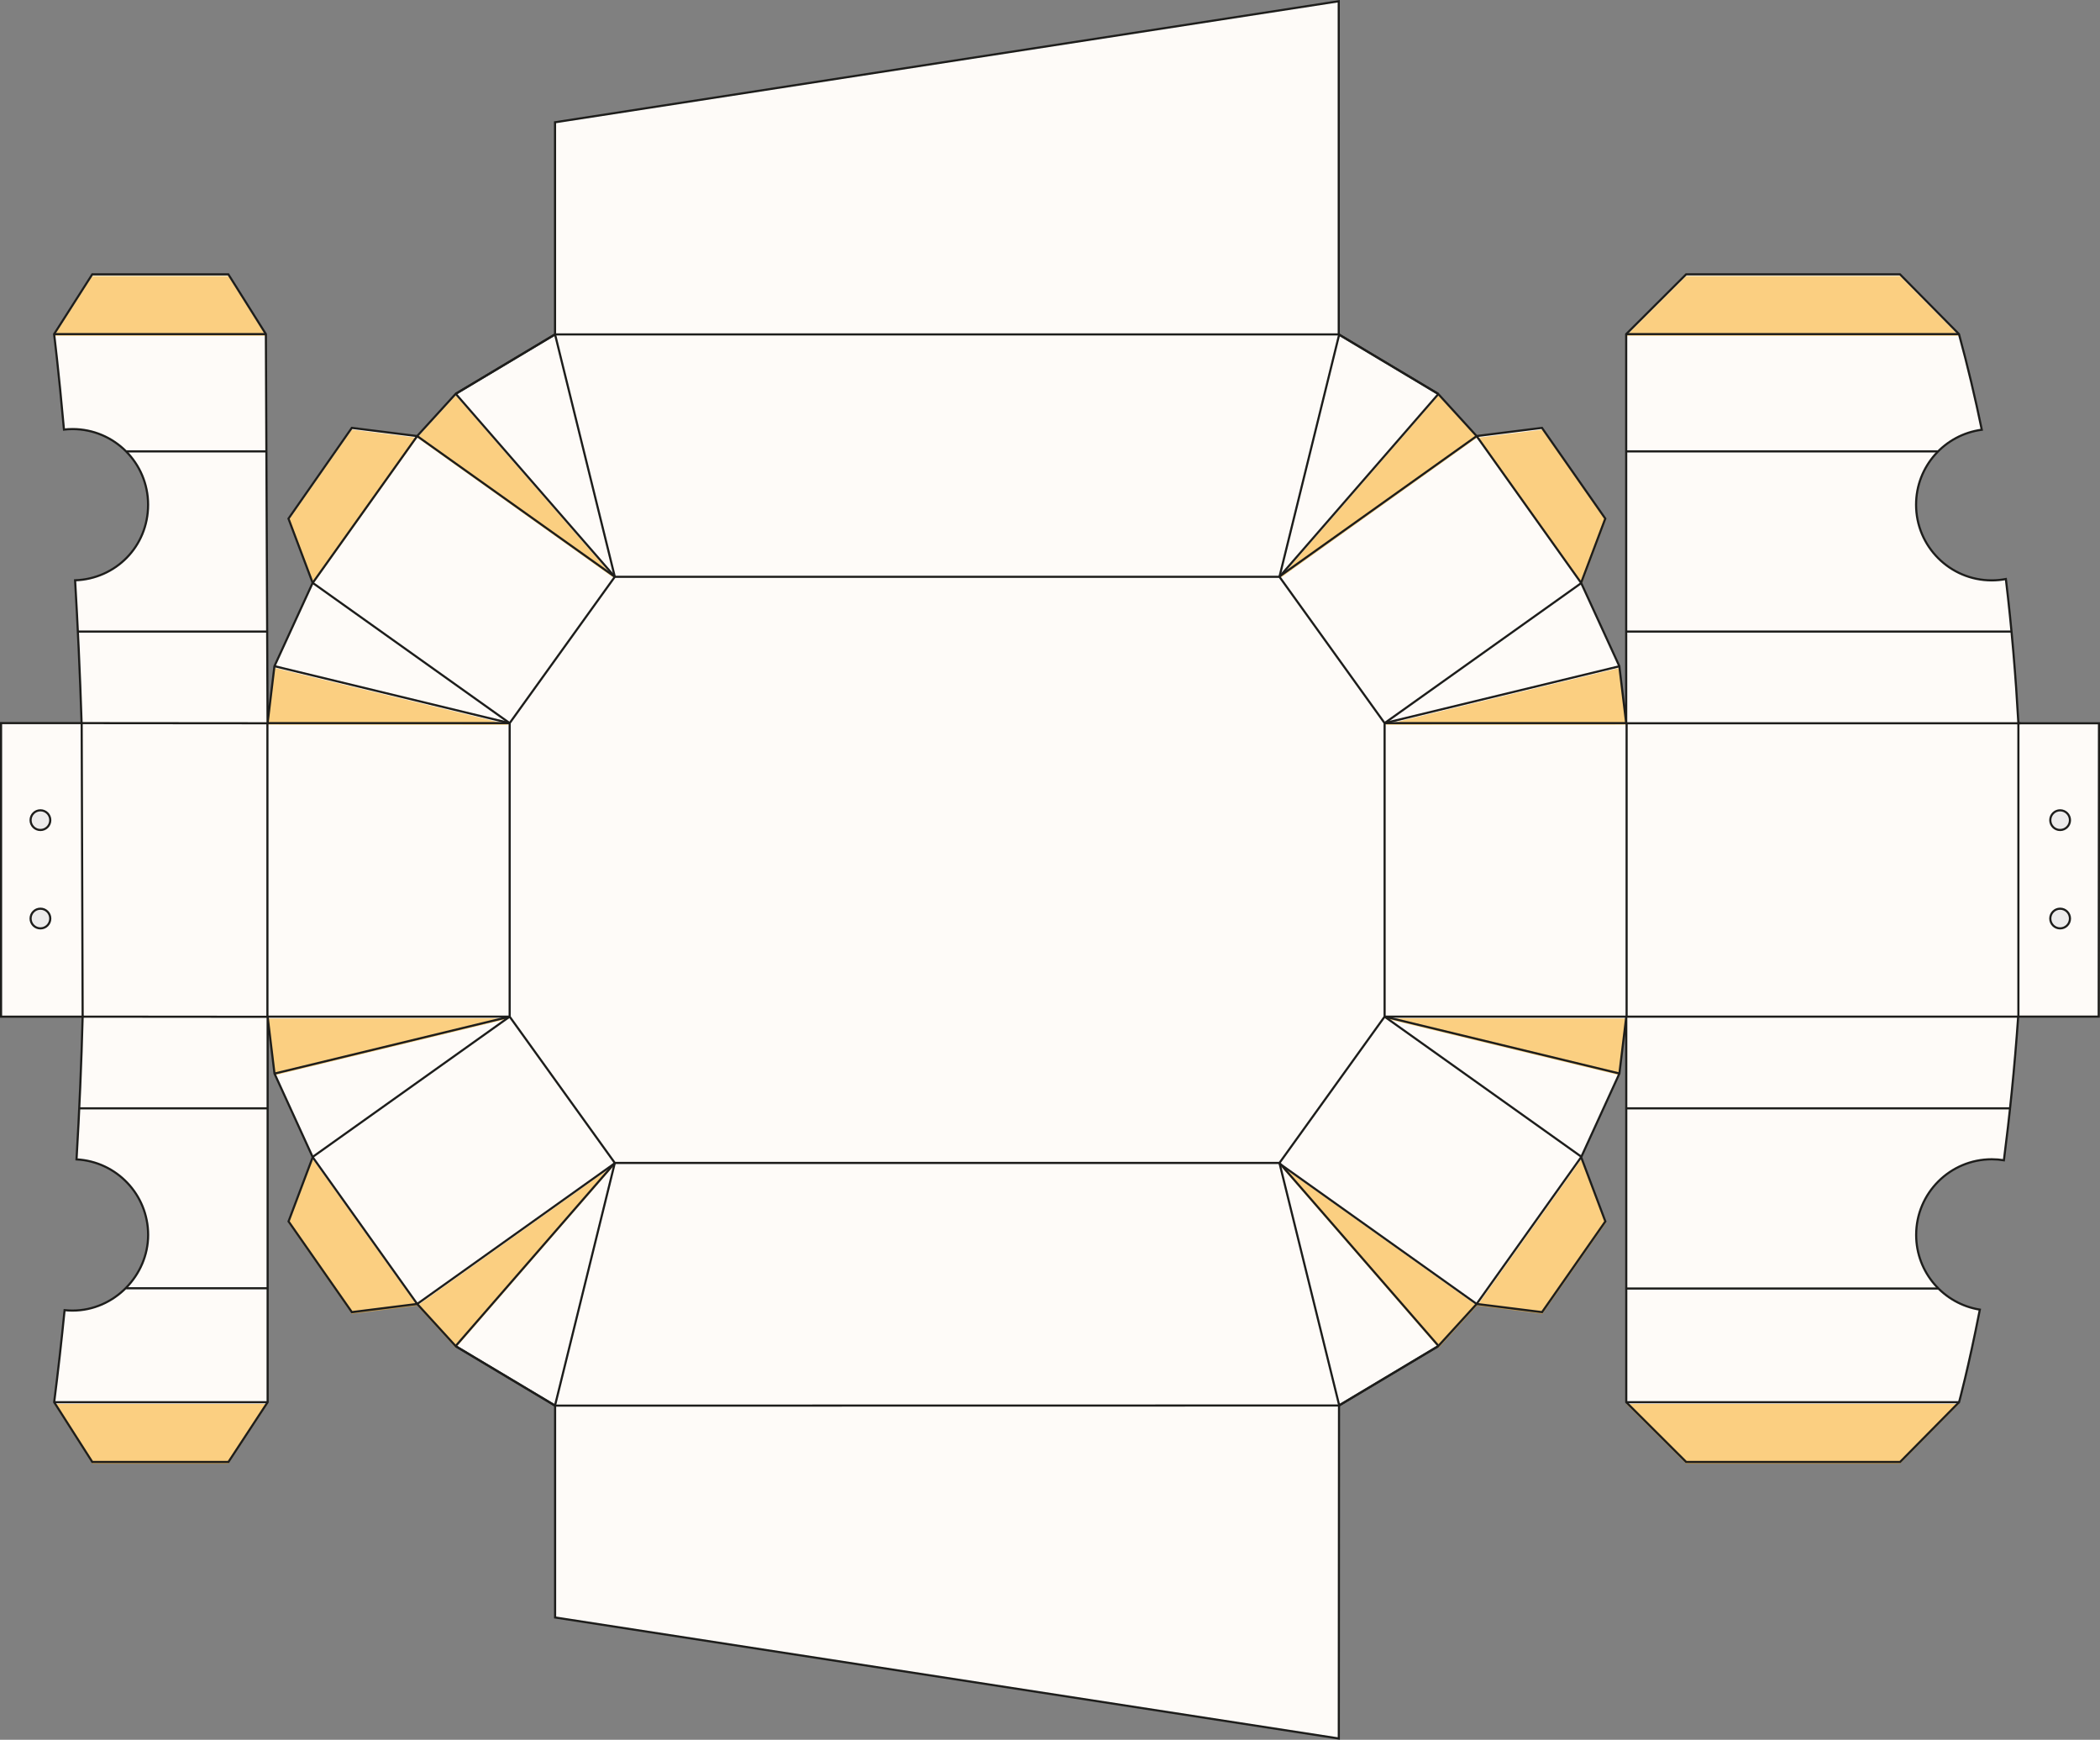 <?xml version="1.0" encoding="UTF-8"?>
<svg id="Laag_2" data-name="Laag 2" xmlns="http://www.w3.org/2000/svg" viewBox="0 0 983.79 814.86">
  <rect x="0" y="0" width="983.79" height="814.86" fill="#808080" stroke="none"/>
  <defs>
    <style>
      .cls-1 {
        fill: #fefbf8;
      }

      .cls-2 {
        fill: #f9b233;
        opacity: .6;
      }

      .cls-3 {
        fill: #ecebeb;
        stroke-linecap: round;
        stroke-linejoin: round;
      }

      .cls-3, .cls-4 {
        stroke: #1d1d1b;
      }

      .cls-4 {
        fill: none;
        stroke-miterlimit: 10;
      }
    </style>
  </defs>
  <g id="Plakrand">
    <path class="cls-1" d="M945.56,338.76c-1.25-22.03-3.11-44.62-5.87-67.56-2.15.41-4.36.63-6.63.63-19.57,0-35.43-15.86-35.43-35.43,0-17.99,13.41-32.84,30.78-35.12-3.07-14.89-6.6-29.83-10.68-44.79l-27.63-27.99h-100.2l-28.07,27.99v182.27s-3.22-26.74-3.22-26.74l-17.91-39.03,11.33-30.09-29.66-42.49-30.62,3.83-18.06-19.8-46.53-27.82V.58l-367.14,56.69v99.36l-46.53,27.82-18.06,19.8-30.62-3.83-29.66,42.49,11.33,30.09-17.91,39.03-3.22,26.74-.79-182.27-17.58-27.99h-63.77l-17.86,27.99s2.06,16.29,4.62,44.7c1.31-.15,2.63-.23,3.98-.23,19.57,0,35.43,15.86,35.43,35.43s-15.2,34.75-34.2,35.4c1.2,20.32,2.27,42.76,3.05,66.89H.5v137.48h38.22c-.58,21.83-1.52,44.19-2.87,66.86,18.69.98,33.55,16.45,33.55,35.38s-15.86,35.43-35.43,35.43c-1.25,0-2.49-.07-3.71-.19-1.43,14.34-3.05,28.73-4.88,43.11l17.86,27.99h63.77l18.37-27.99v-180.53l3.22,26.61,17.91,39.15-11.33,30.09,29.66,42.49,30.62-3.83,18.06,19.8,46.53,27.82v99.22l367.14,56.69.1-155.97,46.43-27.76,18.06-19.8,30.62,3.83,29.66-42.49-11.33-30.09,17.91-39.15,3.22-26.61v180.53s28.07,27.99,28.07,27.99h100.2l27.63-27.99s4.34-15.77,9.74-43.36c-16.91-2.69-29.83-17.33-29.83-34.99,0-19.57,15.86-35.43,35.43-35.43,1.93,0,3.83.16,5.67.46,2.63-20.39,4.99-42.97,6.69-67.31v.04s37.73,0,37.73,0l.13-137.41h-37.73Z"/>
    <polyline class="cls-2" points="43.24 685.56 25.38 657.57 125.38 657.57 107.01 685.56 43.24 685.56"/>
    <polyline class="cls-2" points="164.83 615.38 135.17 572.89 146.5 542.8 195.44 611.55 164.83 615.38"/>
    <polyline class="cls-2" points="125.38 477.04 128.59 503.65 238.76 476.97 125.38 477.04 128.59 503.65"/>
    <polyline class="cls-2" points="195.44 611.55 288.02 545.5 213.5 631.35 195.44 611.55"/>
    <polyline class="cls-2" points="43.24 129.3 25.38 157.29 124.59 157.29 107.01 129.3 42.45 129.3"/>
    <polyline class="cls-2" points="164.83 201.22 135.17 243.71 146.5 273.8 195.44 205.05 164.83 201.22"/>
    <polyline class="cls-2" points="125.38 339.43 128.59 312.82 238.76 339.5 125.38 339.43 128.59 312.82"/>
    <polyline class="cls-2" points="195.44 204.99 288.02 271.03 213.5 185.19 195.44 204.99"/>
    <polyline class="cls-2" points="722.58 615.38 752.24 572.89 740.91 542.8 691.97 611.55 722.58 615.38"/>
    <polyline class="cls-2" points="762.03 477.04 758.82 503.65 648.65 476.97 762.03 477.04 758.82 503.65"/>
    <polyline class="cls-2" points="691.97 611.55 599.39 545.5 673.91 631.35 691.97 611.55"/>
    <polyline class="cls-2" points="722.58 201.22 752.24 243.71 740.91 273.8 691.97 205.05 722.58 201.22"/>
    <polyline class="cls-2" points="762.03 339.43 758.82 312.82 648.65 339.5 762.03 339.43 758.82 312.82"/>
    <polyline class="cls-2" points="691.97 204.99 599.39 271.03 673.91 185.19 691.97 204.99"/>
    <polyline class="cls-2" points="761.83 157.29 789.9 129.3 890.1 129.3 917.73 157.29 761.83 157.29"/>
    <polyline class="cls-2" points="789.9 685.56 761.83 657.57 917.73 657.57 890.1 685.56 789.9 685.56"/>
  </g>
  <g id="Vouwlijnen">
    <line class="cls-4" x1="146.5" y1="273" x2="238.76" y2="338.69"/>
    <line class="cls-4" x1="260.03" y1="156.63" x2="288.02" y2="270.16"/>
    <line class="cls-4" x1="146.5" y1="541.86" x2="238.76" y2="476.17"/>
    <line class="cls-4" x1="260.03" y1="658.23" x2="288.02" y2="544.69"/>
    <line class="cls-4" x1="740.91" y1="273" x2="648.65" y2="338.69"/>
    <line class="cls-4" x1="627.38" y1="156.63" x2="599.39" y2="270.16"/>
    <line class="cls-4" x1="740.91" y1="541.86" x2="648.65" y2="476.17"/>
    <line class="cls-4" x1="627.38" y1="658.23" x2="599.39" y2="544.69"/>
    <line class="cls-4" x1="260.03" y1="156.63" x2="627.17" y2="156.63"/>
    <line class="cls-4" x1="627.27" y1="658.3" x2="260.03" y2="658.36"/>
    <line class="cls-4" x1="762.02" y1="338.69" x2="762.02" y2="476.24"/>
    <line class="cls-4" x1="125.28" y1="338.69" x2="125.28" y2="476.24"/>
    <polygon class="cls-4" points="288.02 544.69 238.76 476.17 238.76 338.69 288.02 270.16 599.39 270.16 648.65 338.69 648.65 476.17 599.39 544.69 288.02 544.69"/>
    <line class="cls-4" x1="213.5" y1="184.45" x2="260.03" y2="156.63"/>
    <line class="cls-4" x1="146.5" y1="273" x2="195.44" y2="204.25"/>
    <line class="cls-4" x1="146.5" y1="542" x2="195.44" y2="610.74"/>
    <line class="cls-4" x1="213.5" y1="630.54" x2="260.03" y2="658.36"/>
    <line class="cls-4" x1="673.7" y1="184.45" x2="627.17" y2="156.63"/>
    <line class="cls-4" x1="740.7" y1="273" x2="691.76" y2="204.25"/>
    <line class="cls-4" x1="740.7" y1="542" x2="691.76" y2="610.74"/>
    <line class="cls-4" x1="673.7" y1="630.54" x2="627.27" y2="658.3"/>
    <line class="cls-4" x1="25.38" y1="156.49" x2="124.59" y2="156.49"/>
    <line class="cls-4" x1="25.38" y1="656.76" x2="125.38" y2="656.76"/>
    <line class="cls-4" x1="761.83" y1="656.76" x2="917.73" y2="656.76"/>
    <line class="cls-4" x1="761.83" y1="156.49" x2="917.73" y2="156.49"/>
    <line class="cls-4" x1="238.76" y1="338.69" x2="125.38" y2="338.69"/>
    <line class="cls-4" x1="125.38" y1="476.17" x2="238.76" y2="476.17"/>
    <line class="cls-4" x1="648.64" y1="338.69" x2="762.02" y2="338.69"/>
    <line class="cls-4" x1="648.64" y1="476.17" x2="762.02" y2="476.17"/>
    <line class="cls-4" x1="195.44" y1="204.25" x2="288.02" y2="270.16"/>
    <line class="cls-4" x1="691.76" y1="610.74" x2="599.39" y2="544.98"/>
    <line class="cls-4" x1="195.44" y1="610.74" x2="287.81" y2="544.98"/>
    <line class="cls-4" x1="691.76" y1="204.25" x2="599.39" y2="270.02"/>
    <line class="cls-4" x1="38.26" y1="338.69" x2="38.72" y2="476.17"/>
    <line class="cls-4" x1="38.26" y1="338.69" x2="125.38" y2="338.76"/>
    <line class="cls-4" x1="38.72" y1="476.17" x2="125.38" y2="476.24"/>
    <line class="cls-4" x1="761.83" y1="338.76" x2="946.56" y2="338.76"/>
    <line class="cls-4" x1="761.83" y1="295.81" x2="942.06" y2="295.81"/>
    <line class="cls-4" x1="761.83" y1="211.42" x2="907.95" y2="211.42"/>
    <line class="cls-4" x1="761.83" y1="476.17" x2="945.44" y2="476.17"/>
    <line class="cls-4" x1="761.83" y1="519.12" x2="941.62" y2="519.12"/>
    <line class="cls-4" x1="761.83" y1="603.51" x2="908.06" y2="603.51"/>
    <line class="cls-4" x1="125.39" y1="295.81" x2="36.51" y2="295.81"/>
    <line class="cls-4" x1="124.83" y1="211.42" x2="59.06" y2="211.42"/>
    <line class="cls-4" x1="125.59" y1="603.39" x2="59.11" y2="603.39"/>
    <line class="cls-4" x1="125.28" y1="519.12" x2="37.14" y2="519.12"/>
    <line class="cls-4" x1="945.56" y1="338.76" x2="945.56" y2="476.17"/>
  </g>
  <g id="Snijlijnen">
    <line class="cls-4" x1="128.59" y1="312.02" x2="238.76" y2="338.69"/>
    <line class="cls-4" x1="213.5" y1="184.45" x2="288.02" y2="270.16"/>
    <line class="cls-4" x1="128.59" y1="502.84" x2="238.76" y2="476.17"/>
    <line class="cls-4" x1="213.5" y1="630.41" x2="288.02" y2="544.69"/>
    <line class="cls-4" x1="758.82" y1="312.02" x2="648.65" y2="338.69"/>
    <line class="cls-4" x1="673.91" y1="184.45" x2="599.39" y2="270.16"/>
    <line class="cls-4" x1="758.82" y1="502.84" x2="648.65" y2="476.17"/>
    <line class="cls-4" x1="673.91" y1="630.41" x2="599.39" y2="544.69"/>
    <circle class="cls-3" cx="18.94" cy="384.14" r="4.61"/>
    <circle class="cls-3" cx="18.94" cy="430.22" r="4.61"/>
    <circle class="cls-3" cx="965.11" cy="384.14" r="4.61"/>
    <circle class="cls-3" cx="965.11" cy="430.22" r="4.61"/>
    <path class="cls-4" d="M945.56,338.76c-1.25-22.03-3.11-44.62-5.87-67.56-2.15.41-4.36.63-6.63.63-19.57,0-35.43-15.86-35.43-35.43,0-17.99,13.41-32.84,30.78-35.12-3.07-14.89-6.6-29.83-10.68-44.79l-27.63-27.99h-100.2l-28.07,27.99v182.27s-3.22-26.74-3.22-26.74l-17.91-39.03,11.33-30.09-29.66-42.49-30.62,3.83-18.06-19.8-46.53-27.82V.58l-367.14,56.69v99.36l-46.53,27.82-18.06,19.8-30.62-3.83-29.66,42.49,11.33,30.09-17.91,39.03-3.22,26.74-.79-182.27-17.58-27.99h-63.77l-17.86,27.99s2.06,16.29,4.62,44.7c1.31-.15,2.63-.23,3.98-.23,19.57,0,35.43,15.86,35.43,35.43s-15.2,34.75-34.2,35.4c1.2,20.32,2.27,42.76,3.05,66.89H.5v137.48h38.22c-.58,21.83-1.52,44.19-2.87,66.86,18.69.98,33.55,16.45,33.55,35.38s-15.86,35.43-35.43,35.43c-1.25,0-2.49-.07-3.71-.19-1.43,14.34-3.05,28.73-4.88,43.11l17.86,27.99h63.77l18.37-27.99v-180.53l3.22,26.61,17.91,39.15-11.33,30.09,29.66,42.49,30.62-3.83,18.06,19.8,46.53,27.82v99.22l367.14,56.69.1-155.97,46.43-27.76,18.06-19.8,30.62,3.83,29.66-42.49-11.33-30.09,17.91-39.15,3.22-26.61v180.53s28.07,27.99,28.07,27.99h100.2l27.63-27.99s4.34-15.77,9.74-43.36c-16.91-2.69-29.83-17.33-29.83-34.99,0-19.57,15.86-35.43,35.43-35.43,1.93,0,3.83.16,5.67.46,2.63-20.39,4.99-42.97,6.69-67.31v.04s37.73,0,37.73,0l.13-137.41h-37.73Z"/>
  </g>
</svg>